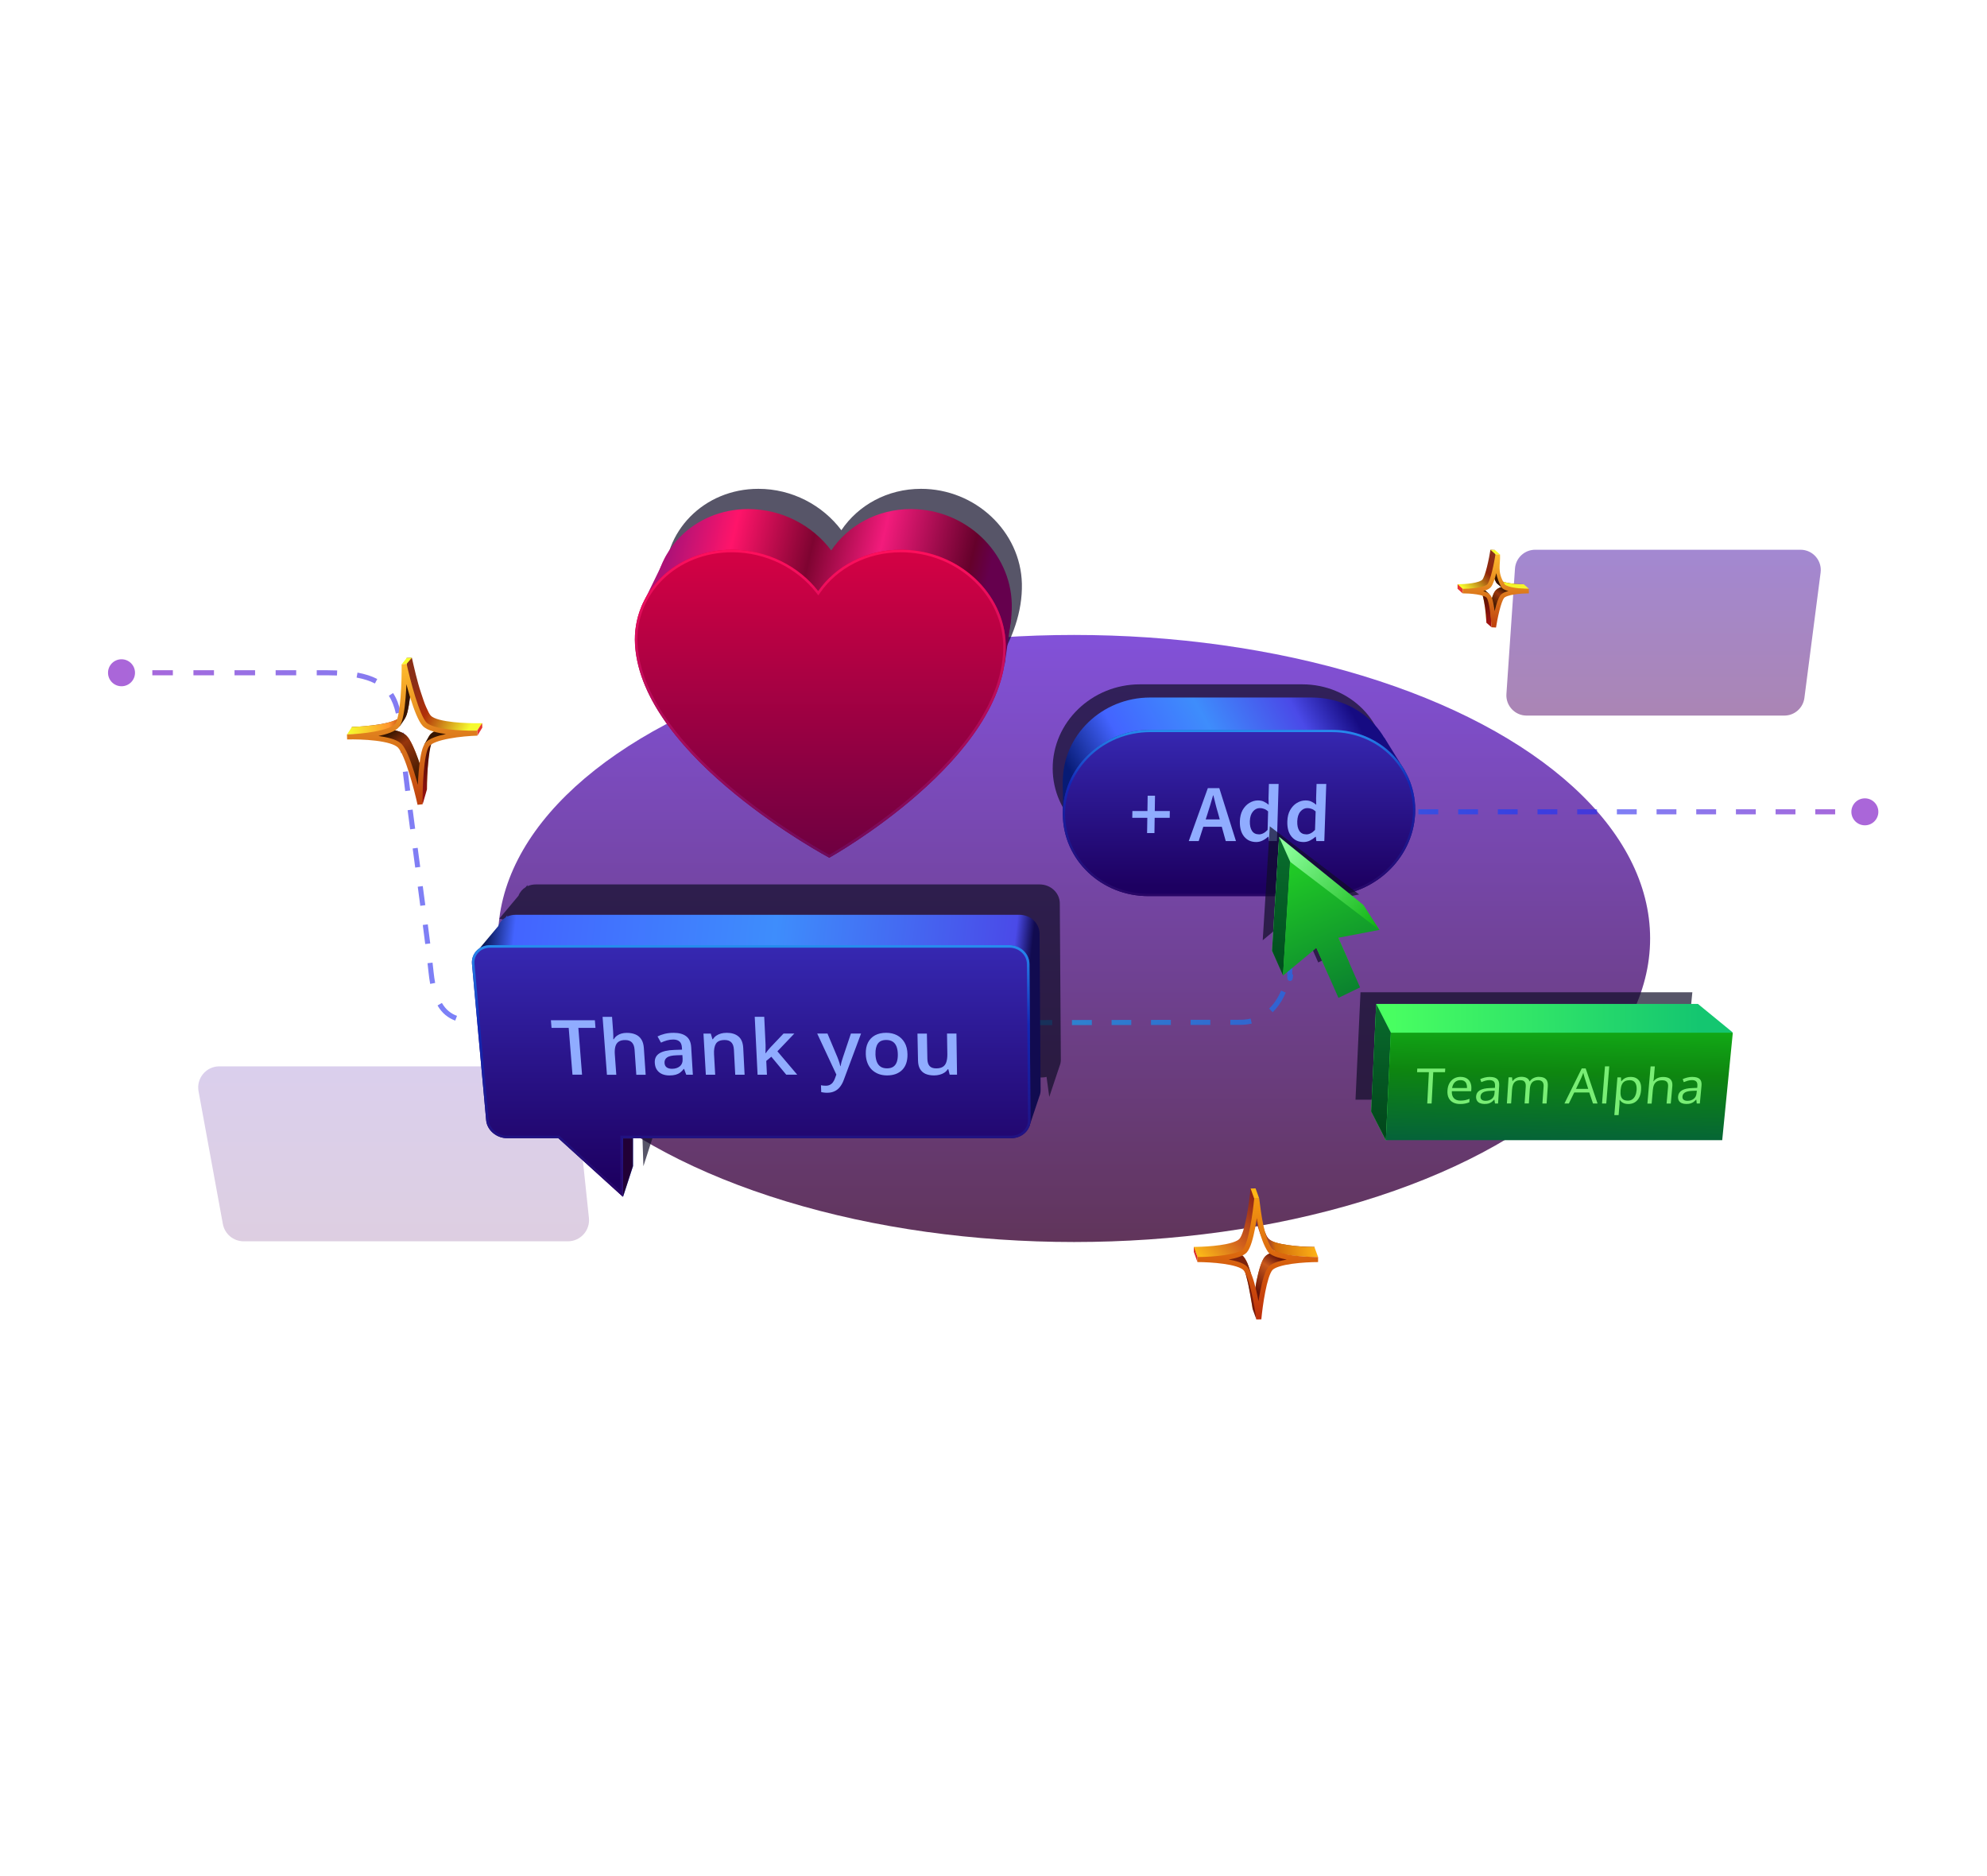 <svg width="376" height="355" viewBox="0 0 376 355" fill="none" xmlns="http://www.w3.org/2000/svg">
<g filter="url(#filter0_f_8292_18345)">
<ellipse cx="203.249" cy="177.563" rx="109.003" ry="57.429" fill="url(#paint0_linear_8292_18345)" fill-opacity="0.8"/>
</g>
<path opacity="0.6" d="M131.763 194.015C130.49 194.015 129.235 194.016 127.999 194.016V193.058C129.235 193.058 130.49 193.058 131.763 193.057V194.015ZM124.258 193.057V194.015C122.996 194.014 121.758 194.013 120.547 194.013V193.056C121.758 193.056 122.996 193.057 124.258 193.057ZM139.23 194.014C137.971 194.014 136.722 194.014 135.488 194.015V193.057C136.722 193.057 137.971 193.057 139.23 193.056V194.014ZM146.715 193.531L146.715 194.01C145.465 194.011 144.222 194.011 142.988 194.012L142.987 193.533V193.055C144.221 193.054 145.464 193.054 146.715 193.053V193.531ZM116.778 193.054L116.778 193.532V194.011C115.488 194.01 114.234 194.009 113.021 194.007V193.529L113.022 193.05C114.235 193.051 115.489 193.053 116.778 193.054ZM154.203 193.526L154.204 194.004C152.953 194.005 151.705 194.006 150.464 194.007V193.529L150.463 193.05C151.704 193.049 152.952 193.048 154.203 193.047V193.526ZM109.278 193.044L109.276 194.001C107.968 193.999 106.719 193.997 105.536 193.994L105.538 193.037C106.721 193.04 107.97 193.042 109.278 193.044ZM161.69 193.519L161.69 193.998C160.441 193.999 159.192 194 157.946 194.001L157.945 193.523V193.044C159.191 193.043 160.44 193.042 161.69 193.041V193.519ZM169.174 193.512V193.99C167.928 193.992 166.681 193.993 165.432 193.994L165.431 193.515V193.037C166.68 193.036 167.927 193.034 169.173 193.033L169.174 193.512ZM176.662 193.503V193.982C175.418 193.983 174.168 193.985 172.915 193.987V193.508L172.914 193.029C174.168 193.028 175.417 193.026 176.661 193.025L176.662 193.503ZM101.79 193.027L101.787 193.984C100.403 193.979 99.149 193.974 98.04 193.968L98.043 193.489L98.045 193.011C99.153 193.017 100.407 193.022 101.79 193.027ZM184.147 193.495L184.148 193.973C182.904 193.975 181.652 193.977 180.392 193.978L180.39 193.021C181.65 193.019 182.903 193.018 184.147 193.016V193.495ZM191.623 193.486V193.964C190.39 193.966 189.144 193.967 187.887 193.969V193.49L187.886 193.012C189.143 193.01 190.389 193.009 191.622 193.007L191.623 193.486ZM199.111 193.954C197.885 193.956 196.64 193.957 195.379 193.958V193.48L195.378 193.001C196.639 193 197.883 192.998 199.109 192.997L199.111 193.954ZM206.61 193.464V193.943C205.382 193.944 204.127 193.946 202.849 193.948L202.848 193.47V192.991C204.126 192.989 205.381 192.987 206.609 192.985L206.61 193.464ZM92.519 192.948C92.803 192.96 93.405 192.971 94.3 192.982L94.289 193.939C93.397 193.929 92.78 193.917 92.478 193.904C91.765 193.873 91.059 193.85 90.387 193.814L90.413 193.336L90.438 192.857C91.105 192.893 91.792 192.916 92.519 192.948ZM214.069 193.454V193.932C212.867 193.934 211.626 193.935 210.351 193.937L210.349 192.98C211.625 192.978 212.866 192.977 214.068 192.975L214.069 193.454ZM221.562 193.921C220.371 193.923 219.117 193.925 217.805 193.927L217.804 193.448V192.97C219.116 192.968 220.37 192.966 221.56 192.964L221.562 193.921ZM229.032 193.432L229.033 193.911C227.917 193.912 226.669 193.914 225.3 193.915L225.299 192.958C226.668 192.956 227.916 192.955 229.032 192.954V193.432ZM236.762 193.192L236.869 193.658C236.179 193.818 235.431 193.905 234.622 193.905C234.201 193.905 233.593 193.905 232.816 193.906L232.815 193.428V192.949C233.593 192.948 234.2 192.948 234.622 192.948C235.362 192.948 236.037 192.868 236.653 192.726L236.762 193.192ZM83.621 189.758C84.371 191.05 85.331 191.776 86.478 192.208L86.141 193.104C84.799 192.599 83.66 191.731 82.793 190.237L83.207 189.998L83.621 189.758ZM242.866 187.613L243.305 187.802C242.755 189.085 241.964 190.419 240.825 191.513L240.161 190.823C241.182 189.843 241.909 188.629 242.425 187.425L242.866 187.613ZM82.053 183.944C82.131 184.683 82.228 185.359 82.345 185.977L81.874 186.066L81.403 186.154C81.282 185.507 81.181 184.805 81.1 184.044C81.043 183.496 80.977 182.893 80.901 182.241L81.852 182.131C81.927 182.785 81.995 183.392 82.053 183.944ZM243.579 183.991C243.579 183.77 243.58 183.578 243.582 183.412L243.53 183.406C243.567 183.144 243.588 182.939 243.599 182.807C243.603 182.76 243.605 182.723 243.607 182.697C243.61 182.652 243.61 182.622 243.612 182.606C243.613 182.602 243.615 182.589 243.618 182.573C243.619 182.567 243.623 182.546 243.631 182.519C243.635 182.508 243.645 182.477 243.664 182.44C243.674 182.421 243.704 182.376 243.724 182.351C243.758 182.315 243.859 182.241 243.928 182.21C244.029 182.186 244.23 182.204 244.323 182.244C244.383 182.284 244.467 182.368 244.494 182.406C244.536 182.474 244.551 182.537 244.554 182.548C244.563 182.586 244.565 182.618 244.566 182.623C244.567 182.643 244.568 182.659 244.568 182.663C244.568 182.684 244.567 182.706 244.566 182.721C244.565 182.744 244.562 182.773 244.559 182.807C244.557 182.857 244.552 182.93 244.549 183.031C244.542 183.241 244.536 183.555 244.536 183.991C244.536 184.135 244.537 184.263 244.539 184.377L244.713 184.395C244.686 184.663 244.66 184.879 244.635 185.027C244.624 185.096 244.609 185.173 244.588 185.239C244.583 185.255 244.557 185.345 244.489 185.427C244.457 185.467 244.349 185.586 244.158 185.604C243.941 185.625 243.8 185.502 243.744 185.437C243.69 185.374 243.664 185.313 243.654 185.287C243.642 185.255 243.635 185.227 243.63 185.207C243.621 185.167 243.615 185.128 243.611 185.095C243.602 185.027 243.596 184.941 243.592 184.844C243.583 184.647 243.579 184.364 243.579 183.991ZM245.247 176.65C245.168 178.045 245.088 179.359 245.012 180.519L244.534 180.488L244.056 180.457C244.132 179.3 244.212 177.988 244.291 176.596L245.247 176.65ZM81.414 178.5L80.939 178.56L80.464 178.619C80.322 177.485 80.167 176.274 80.003 175.006L80.478 174.946L80.953 174.884C81.117 176.152 81.272 177.364 81.414 178.5ZM245.158 168.889L245.636 168.909C245.581 170.176 245.519 171.483 245.454 172.78L244.499 172.731C244.564 171.437 244.625 170.132 244.68 168.867L245.158 168.889ZM80.48 171.261L80.005 171.323L79.53 171.385C79.375 170.206 79.215 168.997 79.052 167.771L79.526 167.707L80 167.644C80.163 168.871 80.324 170.081 80.48 171.261ZM245.524 161.121L245.998 161.188C245.914 161.775 245.862 162.41 245.845 163.1C245.829 163.703 245.81 164.352 245.787 165.035L245.309 165.019L244.83 165.002C244.853 164.321 244.872 163.675 244.887 163.076C244.905 162.352 244.961 161.679 245.05 161.053L245.524 161.121ZM79.519 164.026L79.044 164.089L78.57 164.152C78.41 162.947 78.249 161.738 78.089 160.535L78.563 160.471L79.038 160.409C79.197 161.611 79.358 162.821 79.519 164.026ZM249.762 155.137C248.743 155.668 247.832 156.459 247.145 157.639L246.317 157.157C247.103 155.808 248.154 154.896 249.319 154.288L249.762 155.137ZM78.559 156.792L78.084 156.853L77.609 156.916C77.447 155.684 77.289 154.473 77.136 153.295L78.086 153.171C78.239 154.349 78.397 155.56 78.559 156.792ZM352.889 151.047C354.298 151.047 355.441 152.19 355.441 153.599C355.441 155.009 354.298 156.151 352.889 156.151C351.479 156.151 350.336 155.009 350.336 153.599C350.336 152.19 351.479 151.047 352.889 151.047ZM257.125 153.121V154.078H255.286C254.667 154.078 254.02 154.098 253.365 154.161L253.318 153.685L253.273 153.209C253.967 153.141 254.648 153.121 255.286 153.121H257.125ZM264.654 153.121V154.078H260.913V153.121H264.654ZM272.159 153.121V154.078H268.402V153.121H272.159ZM279.681 153.121V154.078H275.927V153.121H279.681ZM287.184 153.121V154.078H283.431V153.121H287.184ZM294.695 153.121V154.078H290.94V153.121H294.695ZM302.207 153.121V154.078H298.451V153.121H302.207ZM309.718 153.121V154.078H305.962V153.121H309.718ZM317.227 153.121V154.078H313.473V153.121H317.227ZM324.735 153.121V154.078H320.98V153.121H324.735ZM332.246 153.121V154.078H328.49V153.121H332.246ZM339.751 153.121V154.078H335.999V153.121H339.751ZM347.269 153.121V154.078H343.507V153.121H347.269ZM77.623 149.558L76.674 149.677C76.513 148.396 76.363 147.179 76.228 146.047L76.703 145.99L77.178 145.934C77.313 147.063 77.462 148.278 77.623 149.558ZM76.592 140.514C76.64 141.049 76.699 141.654 76.769 142.32L76.293 142.371L75.817 142.42C75.747 141.75 75.687 141.14 75.639 140.599C75.581 139.945 75.525 139.316 75.462 138.71L75.938 138.66L76.414 138.611C76.477 139.225 76.535 139.86 76.592 140.514ZM74.38 131.122C75.081 132.188 75.527 133.424 75.839 134.798L75.373 134.903L74.906 135.01C74.61 133.704 74.197 132.587 73.58 131.649L73.98 131.386L74.38 131.122ZM22.994 124.735C24.404 124.735 25.547 125.878 25.547 127.287C25.547 128.697 24.404 129.84 22.994 129.84C21.584 129.84 20.441 128.697 20.441 127.287C20.441 125.878 21.584 124.735 22.994 124.735ZM67.652 127.256C69.132 127.532 70.364 127.935 71.389 128.467L70.948 129.317C70.025 128.838 68.888 128.46 67.477 128.198L67.565 127.728L67.652 127.256ZM61.878 126.809C62.553 126.809 63.196 126.822 63.807 126.849L63.786 127.327L63.765 127.805C63.169 127.779 62.54 127.766 61.878 127.766H59.936V126.809H61.878ZM32.713 126.809V127.766H28.825V126.809H32.713ZM40.492 126.809V127.766H36.603V126.809H40.492ZM48.27 126.809V127.766H44.38V126.809H48.27ZM56.049 126.809V127.766H52.16V126.809H56.049Z" fill="url(#paint1_linear_8292_18345)"/>
<g opacity="0.5" filter="url(#filter1_f_8292_18345)">
<path d="M286.679 107.582C286.817 105.573 288.486 104.014 290.499 104.014H340.717C343.026 104.014 344.81 106.043 344.514 108.334L341.446 132.052C341.199 133.961 339.574 135.39 337.649 135.39H288.879C286.662 135.39 284.908 133.512 285.059 131.3L286.679 107.582Z" fill="url(#paint2_linear_8292_18345)"/>
</g>
<g opacity="0.2" filter="url(#filter2_f_8292_18345)">
<path d="M37.571 206.474C37.12 204.017 39.007 201.753 41.505 201.753H104.821C106.868 201.753 108.584 203.298 108.799 205.334L111.441 230.439C111.689 232.801 109.838 234.858 107.463 234.858H46.106C44.175 234.858 42.519 233.478 42.171 231.579L37.571 206.474Z" fill="url(#paint3_linear_8292_18345)"/>
</g>
<g filter="url(#filter3_f_8292_18345)">
<path d="M215.734 129.477H246.403C255.547 129.477 262.59 136.651 262.142 145.399C261.701 154.022 254.123 160.93 245.206 160.93H215.372C206.456 160.93 199.216 154.022 199.2 145.399C199.184 136.659 206.59 129.477 215.726 129.477H215.734Z" fill="url(#paint4_linear_8292_18345)" fill-opacity="0.7"/>
</g>
<path d="M217.648 131.972H248.217C257.361 131.972 264.405 139.146 263.956 147.895C263.515 156.518 255.937 163.425 247.021 163.425H217.286C208.37 163.425 201.13 156.518 201.114 147.895C201.099 139.154 208.504 131.972 217.64 131.972H217.648Z" fill="url(#paint5_linear_8292_18345)"/>
<path d="M265.929 145.965L261.895 139.471L262.381 145.679L265.929 145.965Z" fill="url(#paint6_linear_8292_18345)"/>
<path d="M201.14 154.356V147.516L203.562 151.607L201.14 154.356Z" fill="url(#paint7_linear_8292_18345)"/>
<path d="M217.648 138.091H252.046C261.19 138.091 268.233 145.265 267.785 154.013C267.344 162.636 259.766 169.544 250.849 169.544H217.286C208.37 169.544 201.13 162.636 201.114 154.013C201.099 145.273 208.504 138.091 217.64 138.091H217.648Z" fill="url(#paint8_linear_8292_18345)"/>
<path d="M252.473 138.096C261.408 138.315 268.226 145.402 267.785 154.014L267.758 154.416C267.117 162.716 259.862 169.331 251.267 169.539L250.85 169.544V169.114C259.55 169.113 266.926 162.372 267.354 153.992C267.789 145.504 260.958 138.521 252.046 138.521H217.641C208.728 138.521 201.53 145.524 201.546 154.013C201.561 162.383 208.592 169.114 217.286 169.114V169.544C208.509 169.544 201.356 162.85 201.12 154.416L201.114 154.014C201.099 145.41 208.274 138.316 217.214 138.096L217.641 138.091H252.046L252.473 138.096ZM250.85 169.114V169.544H217.286V169.114H250.85Z" fill="url(#paint9_linear_8292_18345)"/>
<path d="M217.063 157.618L217.107 154.731H214.26L214.282 153.444H217.128L217.172 150.547H218.562L218.519 153.444H221.365L221.344 154.731H218.497L218.454 157.618H217.074H217.063ZM228.546 153.812L228.155 155.034H230.817L230.48 153.812C230.317 153.282 230.165 152.731 230.024 152.169C229.883 151.606 229.752 151.044 229.611 150.493H229.546C229.394 151.055 229.231 151.617 229.057 152.179C228.894 152.731 228.72 153.271 228.546 153.801V153.812ZM224.95 159.132L228.557 149.12H230.73L233.881 159.132H231.947L231.197 156.429H227.699L226.83 159.132H224.961H224.95ZM237.726 159.315C236.749 159.315 235.988 158.969 235.423 158.277C234.858 157.585 234.587 156.623 234.619 155.391C234.641 154.58 234.815 153.866 235.13 153.282C235.467 152.688 235.89 152.234 236.412 151.92C236.933 151.606 237.476 151.444 238.031 151.444C238.476 151.444 238.856 151.52 239.16 151.671C239.475 151.812 239.78 152.017 240.073 152.266L240.04 151.055L240.116 148.32H241.952L241.637 159.132H240.127L240.019 158.321H239.953C239.66 158.591 239.323 158.829 238.932 159.023C238.541 159.218 238.139 159.315 237.716 159.315H237.726ZM238.204 157.867C238.791 157.867 239.345 157.585 239.867 157.023L239.964 153.52C239.704 153.282 239.443 153.12 239.182 153.034C238.921 152.936 238.65 152.893 238.389 152.893C237.889 152.893 237.455 153.109 237.085 153.553C236.727 153.985 236.531 154.591 236.51 155.369C236.488 156.147 236.629 156.785 236.922 157.218C237.216 157.65 237.65 157.856 238.204 157.856V157.867ZM246.689 159.315C245.711 159.315 244.951 158.969 244.386 158.277C243.821 157.585 243.56 156.623 243.604 155.391C243.625 154.58 243.799 153.866 244.125 153.282C244.462 152.688 244.886 152.234 245.407 151.92C245.929 151.606 246.472 151.444 247.037 151.444C247.482 151.444 247.862 151.52 248.167 151.671C248.482 151.812 248.786 152.017 249.068 152.266L249.047 151.055L249.133 148.32H250.969L250.6 159.132H249.09L248.992 158.321H248.927C248.634 158.591 248.286 158.829 247.906 159.023C247.515 159.218 247.113 159.315 246.689 159.315ZM247.178 157.867C247.765 157.867 248.319 157.585 248.84 157.023L248.96 153.52C248.699 153.282 248.438 153.12 248.177 153.034C247.917 152.936 247.656 152.893 247.384 152.893C246.885 152.893 246.45 153.109 246.07 153.553C245.7 153.985 245.516 154.591 245.483 155.369C245.451 156.147 245.592 156.785 245.885 157.218C246.178 157.65 246.602 157.856 247.167 157.856L247.178 157.867Z" fill="#90ACFF"/>
<g filter="url(#filter4_f_8292_18345)">
<path d="M196.737 167.337C198.83 167.337 200.53 168.935 200.546 170.908L200.742 200.481C200.746 200.928 200.655 201.355 200.487 201.745L198.553 207.537L198.038 203.75C197.736 203.824 197.419 203.865 197.091 203.865H123.617V214.951L123.599 214.935L121.749 220.656L121.502 213.033L111.392 203.865H104.592C102.562 203.865 100.783 202.353 100.61 200.481L98.283 174.835L94.486 173.804L98.116 169.469C98.369 168.8 98.843 168.237 99.466 167.858L99.803 167.456L99.819 167.672C100.286 167.458 100.818 167.337 101.39 167.337H196.737Z" fill="url(#paint10_linear_8292_18345)" fill-opacity="0.7"/>
</g>
<path d="M192.908 173.08C195.001 173.08 196.701 174.678 196.717 176.652L196.914 206.225C196.918 206.671 196.826 207.095 196.659 207.485L194.725 213.28L194.21 209.493C193.908 209.567 193.591 209.608 193.263 209.608H119.788V220.624L119.789 220.626L119.788 220.629V220.694L119.771 220.679L117.92 226.4L117.673 218.776L107.564 209.608H100.764C98.733 209.608 96.954 208.097 96.781 206.225L94.453 180.577L90.657 179.546L94.288 175.211C94.541 174.543 95.014 173.98 95.637 173.602L95.975 173.199L95.991 173.414C96.458 173.2 96.989 173.08 97.561 173.08H192.908Z" fill="url(#paint11_linear_8292_18345)"/>
<path d="M119.777 215.379H117.904V226.389L119.777 220.633V215.379Z" fill="#210036"/>
<path d="M190.994 178.823C193.087 178.823 194.787 180.421 194.803 182.395L195 211.968C195.015 213.839 193.378 215.351 191.348 215.351H117.874V226.437L105.65 215.351H95.978C93.948 215.351 92.169 213.839 91.996 211.968L89.312 182.395C89.131 180.429 90.682 178.823 92.775 178.823H190.994Z" fill="url(#paint12_linear_8292_18345)"/>
<path d="M105.835 214.872L105.971 214.997L117.395 225.356V214.872H191.348V215.351H117.874V226.437L105.65 215.351H95.978V214.872H105.835ZM190.993 178.823C193.087 178.823 194.786 180.42 194.802 182.394L195 211.967C195.015 213.839 193.378 215.351 191.348 215.351V214.872C193.152 214.872 194.534 213.539 194.521 211.971V211.97L194.324 182.398C194.31 180.712 192.849 179.302 190.993 179.302H92.775C90.935 179.302 89.637 180.693 89.789 182.35V182.351L92.473 211.923L92.491 212.072C92.717 213.602 94.221 214.872 95.978 214.872V215.351C93.948 215.351 92.169 213.839 91.996 211.967L89.313 182.394C89.132 180.428 90.682 178.823 92.775 178.823H190.993Z" fill="url(#paint13_linear_8292_18345)"/>
<path d="M110.141 203.333H108.329L107.615 194.48H104.368L104.249 193.032H112.57L112.682 194.48H109.441L110.141 203.333ZM115.817 192.37L116.02 195.149C116.041 195.435 116.055 195.72 116.055 195.992C116.055 196.263 116.055 196.479 116.055 196.626H116.153C116.307 196.354 116.51 196.131 116.755 195.957C117 195.776 117.28 195.643 117.588 195.553C117.903 195.462 118.246 195.421 118.609 195.421C119.253 195.421 119.806 195.525 120.268 195.727C120.73 195.922 121.094 196.235 121.36 196.653C121.633 197.071 121.787 197.615 121.836 198.283L122.179 203.347H120.408L120.079 198.597C120.037 197.991 119.869 197.538 119.582 197.238C119.295 196.932 118.868 196.779 118.309 196.779C117.749 196.779 117.35 196.883 117.049 197.099C116.748 197.308 116.552 197.615 116.44 198.026C116.335 198.429 116.3 198.924 116.342 199.502L116.622 203.354H114.851L114.025 192.391H115.81L115.817 192.37ZM127.414 195.407C128.477 195.407 129.289 195.63 129.856 196.068C130.43 196.507 130.738 197.19 130.794 198.116L131.109 203.34H129.856L129.45 202.246H129.387C129.17 202.525 128.939 202.755 128.701 202.936C128.463 203.117 128.176 203.249 127.855 203.34C127.533 203.43 127.141 203.479 126.665 203.479C126.168 203.479 125.72 203.396 125.314 203.228C124.908 203.054 124.586 202.797 124.334 202.448C124.082 202.1 123.942 201.654 123.907 201.118C123.851 200.317 124.131 199.718 124.747 199.314C125.363 198.91 126.322 198.687 127.617 198.645L129.065 198.597L129.037 198.186C129.002 197.642 128.841 197.259 128.554 197.03C128.274 196.8 127.89 196.681 127.4 196.681C126.98 196.681 126.581 196.737 126.196 196.848C125.811 196.96 125.433 197.099 125.076 197.266L124.425 196.096C124.824 195.894 125.272 195.727 125.783 195.602C126.301 195.476 126.84 195.414 127.407 195.414L127.414 195.407ZM129.128 199.627L128.05 199.662C127.169 199.69 126.553 199.829 126.217 200.08C125.874 200.331 125.72 200.679 125.748 201.118C125.776 201.501 125.916 201.78 126.175 201.961C126.434 202.135 126.763 202.218 127.162 202.218C127.771 202.218 128.267 202.058 128.652 201.738C129.037 201.411 129.212 200.93 129.17 200.303L129.128 199.627ZM137.491 195.407C138.436 195.407 139.185 195.636 139.731 196.096C140.284 196.549 140.585 197.273 140.641 198.276L140.9 203.34H139.129L138.877 198.59C138.842 197.984 138.688 197.531 138.401 197.231C138.114 196.925 137.694 196.772 137.135 196.772C136.323 196.772 135.77 197.002 135.476 197.468C135.189 197.935 135.07 198.611 135.119 199.488L135.336 203.34H133.565L133.117 195.56H134.503L134.811 196.619H134.909C135.077 196.347 135.287 196.124 135.546 195.95C135.812 195.769 136.106 195.636 136.435 195.546C136.771 195.455 137.114 195.414 137.477 195.414L137.491 195.407ZM144.616 192.37L144.868 197.698C144.882 197.935 144.882 198.2 144.868 198.485C144.868 198.764 144.854 199.028 144.847 199.279H144.882C145.008 199.112 145.155 198.924 145.323 198.701C145.498 198.478 145.666 198.29 145.827 198.123L148.269 195.553H150.313L147.107 198.91L150.859 203.333H148.78L145.96 199.934L145.001 200.728L145.127 203.34H143.356L142.817 192.377H144.602L144.616 192.37ZM154.645 195.553H156.583L158.459 200.011C158.543 200.213 158.613 200.408 158.683 200.61C158.753 200.805 158.816 200.993 158.872 201.174C158.928 201.362 158.977 201.55 159.012 201.731H159.054C159.096 201.487 159.159 201.216 159.236 200.916C159.32 200.61 159.418 200.31 159.523 200.004L161.02 195.546H162.938L159.642 204.385C159.453 204.886 159.215 205.311 158.928 205.666C158.648 206.021 158.305 206.293 157.906 206.474C157.507 206.662 157.045 206.753 156.527 206.753C156.275 206.753 156.059 206.739 155.877 206.711C155.688 206.69 155.534 206.662 155.401 206.634L155.352 205.332C155.457 205.353 155.59 205.374 155.751 205.395C155.912 205.415 156.08 205.422 156.247 205.422C156.562 205.422 156.835 205.367 157.059 205.248C157.283 205.13 157.472 204.97 157.626 204.754C157.78 204.545 157.906 204.308 157.997 204.036L158.263 203.312L154.638 195.553H154.645ZM171.721 199.439C171.735 200.087 171.658 200.658 171.49 201.16C171.322 201.661 171.07 202.079 170.727 202.427C170.391 202.769 169.979 203.026 169.496 203.208C169.013 203.382 168.467 203.472 167.858 203.472C167.284 203.472 166.759 203.382 166.276 203.208C165.793 203.026 165.374 202.762 165.01 202.427C164.653 202.079 164.373 201.661 164.17 201.16C163.967 200.658 163.848 200.087 163.834 199.439C163.806 198.583 163.946 197.851 164.247 197.259C164.555 196.66 164.996 196.201 165.583 195.88C166.171 195.567 166.878 195.407 167.697 195.407C168.467 195.407 169.153 195.567 169.755 195.88C170.349 196.194 170.825 196.653 171.175 197.259C171.518 197.858 171.707 198.59 171.721 199.439ZM165.66 199.439C165.674 200.004 165.765 200.491 165.919 200.895C166.08 201.299 166.318 201.606 166.64 201.821C166.955 202.03 167.361 202.135 167.851 202.135C168.341 202.135 168.74 202.03 169.048 201.821C169.356 201.606 169.573 201.299 169.713 200.895C169.846 200.491 169.909 200.011 169.895 199.439C169.881 198.868 169.797 198.395 169.643 197.998C169.489 197.601 169.251 197.294 168.929 197.085C168.614 196.876 168.201 196.765 167.704 196.765C166.969 196.765 166.437 196.995 166.115 197.454C165.793 197.914 165.639 198.576 165.667 199.432L165.66 199.439ZM180.987 195.553L181.099 203.333H179.706L179.448 202.295H179.35C179.182 202.56 178.958 202.783 178.692 202.957C178.426 203.131 178.125 203.256 177.796 203.34C177.467 203.43 177.117 203.472 176.753 203.472C176.123 203.472 175.591 203.375 175.136 203.18C174.689 202.978 174.346 202.671 174.101 202.26C173.856 201.842 173.73 201.306 173.716 200.651L173.611 195.56H175.395L175.486 200.345C175.5 200.951 175.64 201.397 175.906 201.696C176.179 201.996 176.592 202.142 177.152 202.142C177.712 202.142 178.111 202.037 178.426 201.835C178.741 201.633 178.958 201.327 179.084 200.923C179.21 200.519 179.273 200.024 179.266 199.439L179.203 195.553H180.987Z" fill="#90ACFF"/>
<path d="M77.941 124.454C78.259 125.88 78.974 129.047 79.658 131.045C80.001 132.044 80.281 133.013 80.647 133.792C81.018 134.584 81.254 135.153 81.557 135.443C81.837 135.71 82.381 135.96 83.159 136.168C83.92 136.372 84.842 136.52 85.817 136.624C87.523 136.806 89.354 136.85 90.687 136.831L91.226 136.82L91.251 137.679C89.904 137.719 87.814 137.87 85.929 138.189C84.986 138.349 84.107 138.549 83.404 138.793C82.68 139.045 82.223 139.317 82.029 139.572C81.814 139.855 81.607 140.415 81.43 141.208C81.258 141.983 81.127 142.922 81.03 143.91C80.837 145.886 80.782 148.026 80.791 149.385L79.94 149.488C79.615 148.138 79.035 146.015 78.357 144.063C78.018 143.086 77.657 142.16 77.295 141.397C76.926 140.621 76.577 140.061 76.276 139.774L76.158 139.675C75.854 139.446 75.351 139.233 74.669 139.052C73.907 138.849 72.983 138.702 72.008 138.598C70.058 138.391 67.945 138.363 66.599 138.403L66.573 137.543C67.92 137.504 70.009 137.353 71.891 137.033C72.833 136.873 73.71 136.672 74.412 136.427C75.136 136.175 75.592 135.901 75.786 135.645C76.001 135.361 76.207 134.794 76.383 133.985C76.554 133.195 76.683 132.237 76.778 131.225C76.967 129.204 76.962 125.895 76.948 124.484L77.941 124.454ZM77.809 128.681C77.772 129.537 77.718 130.436 77.636 131.305C77.54 132.334 77.407 133.33 77.226 134.166C77.049 134.984 76.813 135.716 76.475 136.163C76.115 136.638 75.441 136.979 74.697 137.239C74.059 137.462 73.308 137.642 72.517 137.792C73.367 137.895 74.184 138.032 74.891 138.22C75.595 138.407 76.24 138.655 76.689 138.998L76.87 139.15L76.871 139.151C77.294 139.555 77.699 140.24 78.074 141.029C78.455 141.831 78.828 142.79 79.172 143.782C79.469 144.638 79.747 145.525 79.994 146.367C80.033 145.539 80.089 144.669 80.172 143.826C80.27 142.82 80.406 141.844 80.588 141.022C80.767 140.218 81.005 139.496 81.343 139.052C81.702 138.579 82.377 138.24 83.121 137.981C83.76 137.759 84.513 137.578 85.305 137.429C84.457 137.325 83.641 137.188 82.936 136.999C82.132 136.784 81.405 136.49 80.96 136.064C80.534 135.656 80.127 134.96 79.75 134.156C79.366 133.339 78.991 132.359 78.644 131.345C78.342 130.464 78.06 129.549 77.809 128.681Z" fill="url(#paint14_linear_8292_18345)"/>
<path d="M77.914 130.674L77.562 128.128L78.846 130.819L79.736 133.282L80.77 135.393L82.654 136.491L85.966 137.132L91.201 136.855L90.287 138.24L87.264 138.466L83.565 138.064L80.77 137.277L79.736 135.952L78.68 133.282L77.914 130.674Z" fill="url(#paint15_linear_8292_18345)"/>
<path d="M76.001 125.696L76.956 124.488L77.943 124.439L76.956 125.59L76.001 125.696Z" fill="#F8FF2E"/>
<path d="M91.232 136.82L90.309 138.214L90.343 139.184L91.255 137.681L91.232 136.82Z" fill="#E73535"/>
<path d="M65.674 138.939L66.591 137.542C66.963 137.542 68.316 137.474 70.754 137.203C73.193 136.932 74.705 136.338 75.157 136.074L75.481 136.258L74.197 137.838L71.163 138.939L65.674 138.939Z" fill="url(#paint16_linear_8292_18345)"/>
<path d="M74.315 140.164L71.109 139.395L72.216 138.608C72.703 138.396 73.825 137.876 74.674 138.147C75.414 138.384 76.644 138.523 77.466 139.902C78.351 141.387 79.134 143.571 79.416 144.477L79.622 147.721L78.909 148.827L77.822 145.171L75.872 141.196L74.315 140.164Z" fill="url(#paint17_linear_8292_18345)"/>
<path d="M80.786 149.381L79.986 152.153L79.42 150.123L79.537 147.956L79.986 142.355L81.02 140.443C81.411 140.085 82.022 139.577 81.596 140.805C81.178 142.007 80.786 145.995 80.786 149.381Z" fill="url(#paint18_linear_8292_18345)"/>
<path d="M80.263 140.9C80.263 140.9 81.096 139.38 81.334 139.066C81.572 138.753 81.926 138.522 82.138 138.416L82.738 138.177L85.347 138.939L83.329 139.548L80.263 140.9Z" fill="#371501"/>
<path d="M76.938 135.274C77.224 134.513 77.477 132.705 77.6 131.81L77.256 129.428L76.784 129.071L76.581 130.026L76.237 134.395L75.536 137.554C75.906 137.053 76.638 136.07 76.938 135.274Z" fill="#371501"/>
<path d="M76.946 125.59C77.285 127.149 77.88 129.575 78.572 131.802C78.918 132.915 79.286 133.97 79.654 134.839C79.983 135.613 80.294 136.197 80.57 136.547L80.686 136.682L80.801 136.79C81.097 137.042 81.591 137.277 82.267 137.481C83.022 137.708 83.941 137.875 84.913 137.994C86.615 138.201 88.441 138.255 89.771 138.239L90.309 138.228L90.337 139.185C88.994 139.224 86.908 139.384 85.03 139.733C84.09 139.907 83.217 140.126 82.522 140.392C81.805 140.667 81.36 140.963 81.172 141.239C80.956 141.555 80.75 142.18 80.575 143.065C80.405 143.929 80.278 144.974 80.184 146.075C79.997 148.274 79.949 150.656 79.962 152.169L79.016 152.275C78.686 150.771 78.098 148.407 77.413 146.232C77.071 145.143 76.707 144.11 76.341 143.259C75.969 142.392 75.618 141.767 75.317 141.448L75.317 141.449C75.04 141.159 74.504 140.884 73.731 140.653C72.974 140.427 72.055 140.261 71.082 140.143C69.136 139.907 67.028 139.869 65.685 139.908L65.656 138.952C67 138.912 69.084 138.752 70.959 138.403C71.898 138.229 72.769 138.009 73.464 137.742C74.18 137.466 74.624 137.169 74.812 136.891C75.028 136.575 75.234 135.94 75.407 135.038C75.576 134.158 75.702 133.091 75.794 131.965C75.977 129.715 76.019 127.268 76 125.697L76.946 125.59ZM76.9 129.448C76.867 130.302 76.818 131.185 76.748 132.042C76.655 133.185 76.526 134.29 76.347 135.218C76.174 136.124 75.94 136.934 75.605 137.429C75.242 137.962 74.559 138.346 73.809 138.635C73.164 138.883 72.405 139.083 71.609 139.248C72.465 139.366 73.29 139.523 74.005 139.736C74.715 139.948 75.37 140.229 75.827 140.617L76.011 140.789L76.012 140.791C76.438 141.242 76.844 142.005 77.221 142.881C77.604 143.773 77.979 144.84 78.327 145.944C78.593 146.79 78.844 147.664 79.072 148.506C79.107 147.68 79.159 146.824 79.23 145.993C79.325 144.876 79.457 143.792 79.637 142.88C79.812 141.99 80.046 141.191 80.382 140.699C80.744 140.168 81.428 139.787 82.179 139.499C82.824 139.252 83.583 139.051 84.38 138.887C83.526 138.768 82.703 138.612 81.991 138.398C81.18 138.154 80.442 137.819 79.988 137.337L79.988 137.336C79.56 136.88 79.152 136.105 78.773 135.213C78.387 134.303 78.009 133.215 77.658 132.085C77.388 131.215 77.132 130.315 76.9 129.448Z" fill="url(#paint19_linear_8292_18345)"/>
<path d="M237.592 224.852C237.764 226.191 238.096 228.279 238.534 230.196C238.753 231.155 238.997 232.063 239.258 232.81C239.524 233.574 239.79 234.11 240.026 234.377L240.084 234.443C240.317 234.659 240.747 234.88 241.377 235.078C242.052 235.291 242.883 235.456 243.77 235.581C245.322 235.8 247.002 235.892 248.234 235.911L248.733 235.916V236.873C247.489 236.873 245.549 236.956 243.783 237.207C242.9 237.332 242.073 237.497 241.406 237.709C240.717 237.928 240.277 238.172 240.078 238.404L240.077 238.406C239.854 238.666 239.609 239.187 239.37 239.938C239.136 240.67 238.925 241.559 238.741 242.498C238.372 244.375 238.116 246.412 237.995 247.708L237.044 247.725C236.876 246.429 236.547 244.392 236.109 242.515C235.891 241.576 235.647 240.686 235.387 239.953C235.12 239.203 234.856 238.676 234.62 238.412C234.409 238.176 233.955 237.932 233.259 237.713C232.582 237.501 231.751 237.335 230.863 237.209C229.089 236.958 227.146 236.873 225.903 236.873V235.916L226.401 235.911C227.629 235.892 229.307 235.8 230.852 235.581C231.735 235.456 232.56 235.291 233.227 235.079C233.915 234.86 234.353 234.616 234.549 234.385L234.55 234.384C234.773 234.123 235.018 233.592 235.258 232.827C235.492 232.082 235.703 231.174 235.888 230.215C236.258 228.297 236.516 226.207 236.641 224.867L237.592 224.852ZM237.176 228.345C237.074 229.023 236.959 229.719 236.828 230.396C236.64 231.374 236.42 232.321 236.171 233.114C235.928 233.889 235.637 234.583 235.278 235.003L235.278 235.004C234.897 235.454 234.233 235.763 233.517 235.991C233.007 236.153 232.426 236.284 231.816 236.393C232.436 236.504 233.026 236.637 233.546 236.8C234.27 237.027 234.939 237.333 235.334 237.774C235.704 238.188 236.018 238.87 236.289 239.632C236.566 240.412 236.818 241.34 237.041 242.297C237.195 242.955 237.333 243.632 237.458 244.29C237.559 243.637 237.673 242.966 237.801 242.314C237.99 241.356 238.209 240.428 238.458 239.647C238.702 238.885 238.992 238.199 239.351 237.781C239.735 237.333 240.399 237.025 241.116 236.797C241.624 236.636 242.201 236.505 242.809 236.395C242.193 236.285 241.607 236.154 241.09 235.991C240.365 235.764 239.696 235.456 239.301 235.013L238.8 234.216C238.64 233.89 238.492 233.519 238.355 233.126C238.078 232.332 237.825 231.386 237.601 230.409C237.445 229.728 237.303 229.027 237.176 228.345Z" fill="url(#paint20_linear_8292_18345)"/>
<path d="M226.628 237.953L225.962 235.955L228.626 236.414L232.254 235.955L235.01 234.646L236.25 231.362L236.847 227.964L237.421 228.331L237.076 231.569L236.25 235.404L235.01 237.103L230.624 237.953H226.628Z" fill="url(#paint21_linear_8292_18345)"/>
<path d="M236.71 240.874C236.71 240.874 236.159 239.221 236.024 238.941C235.889 238.661 235.483 237.791 235.05 237.506C234.618 237.22 234.269 237.506 234.269 237.506L232.157 238.268L234.693 239.28L236.71 240.874Z" fill="#7B230C"/>
<path d="M237.053 247.732L237.74 249.628L237.56 245.493L236.596 242.191L235.582 240.556C235.707 241.009 236.079 242.383 236.198 242.961C236.37 243.795 236.862 246.479 237.053 247.732Z" fill="#721A0D"/>
<path d="M249.422 237.829L248.719 235.916C248.572 235.916 246.774 235.952 245.08 235.746C240.772 235.221 239.907 234.787 239.392 233.149L239.156 233.343C239.074 233.826 239.302 235.189 240.749 236.41C242.197 237.631 247.125 237.835 249.422 237.829Z" fill="url(#paint22_linear_8292_18345)"/>
<path d="M226.595 237.816L225.913 235.912V236.877L226.595 238.79V237.816Z" fill="#DA2A2A"/>
<path d="M237.591 224.846L236.653 224.871L237.331 226.783L238.285 226.765L237.591 224.846Z" fill="#FFB516"/>
<path d="M238.891 238.523C239.242 237.771 239.631 237.452 240.238 237.154L241.475 237.364L244.335 238.225L243.076 238.733L240.437 239.804L239.134 243.901L238.085 246.496L237.543 245.679C237.47 245.554 237.367 244.977 237.543 243.669C237.764 242.035 238.35 239.683 238.891 238.523Z" fill="url(#paint23_linear_8292_18345)"/>
<path d="M238.279 226.766C238.494 228.442 238.718 230.244 239.09 231.936C239.458 233.613 239.965 235.142 240.723 236.309C240.941 236.541 241.388 236.78 242.064 236.992C242.739 237.205 243.571 237.37 244.458 237.495C246.009 237.714 247.69 237.806 248.921 237.825L249.42 237.83V238.787C248.177 238.787 246.237 238.87 244.471 239.121C243.587 239.246 242.761 239.412 242.093 239.624C241.404 239.842 240.965 240.086 240.766 240.318L240.765 240.32C240.542 240.58 240.297 241.102 240.057 241.852C239.824 242.584 239.613 243.473 239.428 244.412C239.059 246.289 238.803 248.326 238.682 249.622L237.732 249.639C237.564 248.343 237.234 246.306 236.797 244.429C236.578 243.49 236.335 242.6 236.074 241.867C235.808 241.117 235.544 240.59 235.308 240.326C235.096 240.09 234.642 239.846 233.946 239.627C233.27 239.415 232.438 239.249 231.55 239.123C229.776 238.872 227.834 238.787 226.591 238.787V237.83L227.088 237.825C228.317 237.806 229.995 237.714 231.539 237.495C232.422 237.37 233.248 237.205 233.914 236.993C234.603 236.774 235.04 236.53 235.237 236.299L235.238 236.298C235.461 236.037 235.705 235.506 235.945 234.742C236.179 233.996 236.39 233.088 236.575 232.129C236.946 230.211 237.204 228.122 237.329 226.782L238.279 226.766ZM237.833 230.457C237.738 231.072 237.634 231.699 237.516 232.31C237.327 233.288 237.108 234.235 236.859 235.028C236.616 235.803 236.324 236.497 235.965 236.918L235.966 236.918C235.584 237.368 234.921 237.677 234.205 237.905C233.695 238.067 233.114 238.198 232.504 238.307C233.123 238.418 233.713 238.551 234.233 238.714C234.958 238.941 235.627 239.247 236.021 239.688C236.391 240.102 236.706 240.784 236.976 241.546C237.253 242.326 237.506 243.254 237.729 244.211C237.882 244.869 238.021 245.546 238.146 246.204C238.246 245.551 238.36 244.881 238.489 244.228C238.677 243.271 238.897 242.342 239.146 241.561C239.389 240.799 239.68 240.113 240.039 239.696C240.422 239.247 241.086 238.939 241.803 238.711C242.312 238.55 242.889 238.419 243.496 238.309C242.88 238.2 242.294 238.068 241.777 237.906C241.052 237.678 240.383 237.37 239.989 236.927L239.966 236.901L239.947 236.872C239.08 235.556 238.537 233.879 238.155 232.14C238.033 231.587 237.928 231.022 237.833 230.457Z" fill="url(#paint24_linear_8292_18345)"/>
<path d="M282.894 104.061C282.993 106.106 282.281 107.227 283.756 109.672C283.852 109.83 284.079 109.932 284.411 110.05C284.757 110.172 285.193 110.27 285.669 110.345C286.62 110.494 287.672 110.544 288.349 110.544V111.404C287.672 111.404 286.614 111.454 285.646 111.604C285.161 111.679 284.712 111.776 284.35 111.9C283.973 112.028 283.754 112.164 283.659 112.277L283.658 112.278C283.54 112.418 283.388 112.718 283.224 113.172C283.066 113.611 282.913 114.147 282.771 114.715C282.488 115.85 282.258 117.085 282.134 117.871L281.277 117.824C281.238 117.038 281.145 115.806 280.986 114.673C280.907 114.106 280.813 113.572 280.703 113.134C280.59 112.679 280.473 112.386 280.377 112.255C280.306 112.158 280.115 112.026 279.752 111.898C279.406 111.776 278.97 111.679 278.493 111.604C277.543 111.455 276.49 111.404 275.813 111.404V110.544C276.49 110.544 277.55 110.494 278.518 110.345C279.002 110.27 279.451 110.171 279.812 110.048C280.189 109.92 280.409 109.784 280.504 109.672C280.623 109.53 280.775 109.226 280.938 108.767C281.097 108.323 281.25 107.782 281.392 107.209C281.677 106.062 281.909 104.813 282.038 104.014L282.894 104.061ZM282.186 107.584C282.051 108.112 281.905 108.621 281.75 109.056C281.584 109.521 281.391 109.955 281.164 110.224C280.913 110.523 280.505 110.721 280.092 110.862C279.966 110.905 279.833 110.943 279.695 110.98C279.815 111.013 279.93 111.048 280.04 111.087C280.437 111.228 280.84 111.43 281.072 111.745C281.278 112.025 281.426 112.465 281.541 112.926C281.66 113.405 281.759 113.973 281.84 114.555C281.851 114.632 281.859 114.709 281.869 114.786C281.891 114.693 281.912 114.599 281.935 114.507C282.08 113.925 282.242 113.358 282.413 112.882C282.579 112.42 282.773 111.989 283 111.721C283.252 111.424 283.66 111.226 284.072 111.086C284.197 111.043 284.329 111.004 284.465 110.968C284.346 110.935 284.232 110.899 284.123 110.86C283.722 110.718 283.314 110.534 283.106 110.153C282.669 109.35 282.353 108.485 282.186 107.584Z" fill="url(#paint25_linear_8292_18345)"/>
<path d="M283.059 104.948L282.706 104.607L282.023 106.885L281.487 108.639L280.902 110.065L279.087 110.93L280.062 111.405L281.365 111.076L282.157 109.907L282.706 108.286L283.059 104.948Z" fill="url(#paint26_linear_8292_18345)"/>
<path d="M284.253 111.265L283.261 110.394C283.082 110.196 282.889 109.739 282.828 109.581L282.645 109.096L283.112 108.181L284.039 110.086L284.253 111.265Z" fill="#371501"/>
<path d="M281.276 117.831C281.155 115.67 280.938 114.134 280.575 112.69L281.422 112.816L281.808 113.864L282.072 115.605L282.238 118.681L281.276 117.831Z" fill="url(#paint27_linear_8292_18345)"/>
<path d="M276.768 111.406L275.82 110.541V111.406L276.768 112.264V111.406Z" fill="#E73535"/>
<path d="M283.002 104.886L282.038 104.017L282.896 104.065L283.861 104.928L283.002 104.886Z" fill="#F8FF2E"/>
<path d="M289.317 111.413L288.352 110.547C287.328 110.547 285.904 110.497 284.43 110.064L284.722 110.764L286.603 111.413H289.317Z" fill="#F3F52C"/>
<path d="M284.093 111.083C282.902 111.413 282.635 112.184 282.306 113.194L282.838 116.07L283.486 114.266L284.193 112.762L285.689 111.831L284.093 111.083Z" fill="url(#paint28_linear_8292_18345)"/>
<path d="M281.874 112.426L281.066 111.714L280.727 111.494L280.501 111.94L281.874 112.426Z" fill="#371501"/>
<path d="M283.851 104.921C283.95 106.967 283.238 108.088 284.713 110.532C284.809 110.69 285.036 110.792 285.368 110.91C285.714 111.032 286.15 111.13 286.626 111.205C287.577 111.354 288.629 111.404 289.306 111.404V112.264C288.629 112.264 287.571 112.315 286.603 112.464C286.118 112.539 285.669 112.636 285.307 112.76C284.93 112.888 284.711 113.025 284.616 113.137L284.615 113.139C284.497 113.278 284.345 113.578 284.181 114.033C284.023 114.472 283.87 115.007 283.728 115.575C283.445 116.71 283.215 117.945 283.091 118.731L282.234 118.685C282.195 117.899 282.102 116.667 281.943 115.534C281.864 114.967 281.77 114.433 281.661 113.995C281.547 113.539 281.43 113.247 281.334 113.115C281.263 113.019 281.072 112.887 280.709 112.758C280.363 112.636 279.927 112.539 279.45 112.464C278.5 112.315 277.447 112.264 276.771 112.264V111.404C277.447 111.404 278.507 111.354 279.475 111.205C279.959 111.13 280.408 111.032 280.769 110.908C281.146 110.78 281.366 110.644 281.461 110.532C281.58 110.391 281.732 110.087 281.895 109.627C282.054 109.184 282.207 108.643 282.349 108.069C282.634 106.922 282.866 105.673 282.995 104.874L283.851 104.921ZM283.143 108.445C283.008 108.972 282.862 109.482 282.707 109.916C282.541 110.382 282.348 110.815 282.121 111.085C281.87 111.384 281.462 111.582 281.049 111.722C280.923 111.765 280.79 111.803 280.652 111.84C280.772 111.874 280.887 111.909 280.997 111.948C281.395 112.088 281.797 112.291 282.029 112.605C282.235 112.885 282.383 113.326 282.498 113.786C282.617 114.265 282.716 114.833 282.798 115.415C282.808 115.492 282.816 115.569 282.826 115.646C282.848 115.553 282.869 115.46 282.892 115.367C283.037 114.785 283.199 114.219 283.37 113.742C283.536 113.281 283.73 112.85 283.957 112.582C284.209 112.284 284.617 112.086 285.029 111.946C285.154 111.903 285.286 111.865 285.422 111.828C285.303 111.795 285.189 111.759 285.08 111.721C284.679 111.579 284.271 111.394 284.063 111.013C283.626 110.211 283.31 109.345 283.143 108.445Z" fill="url(#paint29_linear_8292_18345)"/>
<g filter="url(#filter5_f_8292_18345)">
<path d="M257.448 187.736H320.244L318.238 208.067H256.503L257.448 187.736Z" fill="url(#paint30_linear_8292_18345)" fill-opacity="0.7"/>
</g>
<path d="M260.414 189.941H321.296L327.838 195.298L319.29 210.272L262.211 215.714L259.47 210.272L260.414 189.941Z" fill="url(#paint31_linear_8292_18345)"/>
<path d="M263.195 195.378L260.419 189.944L259.458 210.286L262.247 215.759L263.195 195.378Z" fill="url(#paint32_linear_8292_18345)"/>
<path d="M263.19 195.393H327.901L325.895 215.724H262.246L263.19 195.393Z" fill="url(#paint33_linear_8292_18345)"/>
<path d="M270.903 208.786H270.076L270.391 202.857H268.156L268.188 202.176H273.484L273.445 202.857H271.217L270.903 208.786ZM276.396 203.75C276.852 203.75 277.23 203.844 277.545 204.032C277.859 204.22 278.088 204.478 278.237 204.823C278.387 205.16 278.45 205.551 278.426 205.998L278.394 206.46H274.727C274.704 207.039 274.837 207.478 275.121 207.783C275.404 208.089 275.821 208.237 276.364 208.237C276.703 208.237 277.002 208.206 277.261 208.151C277.521 208.097 277.796 208.01 278.08 207.901L278.04 208.559C277.765 208.668 277.497 208.754 277.23 208.801C276.962 208.856 276.655 208.88 276.293 208.88C275.782 208.88 275.341 208.786 274.971 208.59C274.601 208.394 274.326 208.112 274.137 207.736C273.948 207.36 273.87 206.898 273.901 206.358C273.932 205.817 274.051 205.363 274.263 204.972C274.483 204.58 274.767 204.275 275.129 204.063C275.491 203.852 275.916 203.742 276.388 203.742L276.396 203.75ZM276.356 204.369C275.923 204.369 275.577 204.502 275.302 204.76C275.034 205.019 274.861 205.387 274.782 205.857H277.6C277.615 205.559 277.576 205.301 277.497 205.081C277.419 204.854 277.285 204.682 277.096 204.557C276.907 204.431 276.663 204.369 276.356 204.369ZM281.928 203.758C282.565 203.758 283.03 203.891 283.313 204.157C283.604 204.423 283.73 204.846 283.691 205.426L283.478 208.786H282.896L282.786 208.057H282.746C282.589 208.237 282.424 208.386 282.251 208.512C282.085 208.629 281.889 208.723 281.676 208.786C281.464 208.848 281.204 208.872 280.897 208.872C280.574 208.872 280.291 208.817 280.047 208.715C279.803 208.613 279.614 208.449 279.488 208.237C279.362 208.026 279.307 207.752 279.323 207.431C279.355 206.937 279.583 206.561 280.023 206.295C280.456 206.029 281.109 205.888 281.967 205.864L282.888 205.825L282.904 205.52C282.927 205.089 282.849 204.791 282.668 204.619C282.479 204.447 282.211 204.361 281.849 204.361C281.574 204.361 281.306 204.4 281.046 204.478C280.787 204.557 280.543 204.643 280.315 204.744L280.102 204.173C280.346 204.055 280.629 203.961 280.944 203.875C281.259 203.797 281.589 203.75 281.936 203.75L281.928 203.758ZM282.841 206.358L282.03 206.389C281.369 206.413 280.897 206.514 280.614 206.695C280.33 206.875 280.181 207.125 280.157 207.446C280.141 207.728 280.22 207.94 280.393 208.073C280.566 208.206 280.81 208.277 281.109 208.277C281.582 208.277 281.975 208.151 282.29 207.909C282.605 207.666 282.778 207.298 282.809 206.812L282.841 206.358ZM291.245 203.75C291.828 203.75 292.26 203.891 292.544 204.181C292.819 204.463 292.937 204.925 292.89 205.551L292.662 208.786H291.867L292.095 205.582C292.127 205.183 292.048 204.885 291.875 204.682C291.702 204.478 291.434 204.376 291.072 204.376C290.561 204.376 290.175 204.517 289.923 204.791C289.671 205.066 289.53 205.481 289.49 206.013L289.302 208.778H288.499L288.719 205.575C288.735 205.308 288.711 205.081 288.641 204.909C288.57 204.729 288.46 204.596 288.302 204.51C288.145 204.416 287.94 204.376 287.696 204.376C287.342 204.376 287.059 204.447 286.831 204.58C286.61 204.713 286.437 204.917 286.327 205.183C286.217 205.449 286.146 205.778 286.122 206.162L285.949 208.778H285.146L285.469 203.828H286.122L286.201 204.533H286.248C286.366 204.361 286.508 204.22 286.681 204.094C286.854 203.977 287.035 203.891 287.24 203.828C287.444 203.765 287.657 203.734 287.885 203.734C288.286 203.734 288.625 203.805 288.884 203.946C289.152 204.087 289.333 204.298 289.435 204.588H289.483C289.679 204.298 289.931 204.087 290.246 203.946C290.561 203.805 290.899 203.734 291.261 203.734L291.245 203.75ZM301.444 208.786L300.736 206.695H297.895L296.872 208.786H296.038L299.312 202.152H300.059L302.302 208.786H301.452H301.444ZM300.539 206.021L299.87 203.938C299.855 203.883 299.831 203.797 299.792 203.672C299.76 203.546 299.729 203.421 299.689 203.288C299.658 203.155 299.626 203.045 299.603 202.967C299.563 203.092 299.516 203.217 299.469 203.335C299.422 203.452 299.382 203.57 299.335 203.672C299.288 203.773 299.256 203.859 299.225 203.938L298.226 206.021H300.547H300.539ZM303.962 208.786H303.152L303.711 201.753H304.521L303.955 208.786H303.962ZM308.574 203.75C309.235 203.75 309.747 203.961 310.108 204.392C310.47 204.815 310.612 205.457 310.533 206.311C310.486 206.875 310.352 207.345 310.14 207.728C309.927 208.112 309.644 208.394 309.306 208.59C308.967 208.786 308.566 208.88 308.125 208.88C307.842 208.88 307.598 208.848 307.394 208.778C307.189 208.707 307.008 208.613 306.866 208.496C306.725 208.378 306.607 208.253 306.52 208.112H306.465C306.465 208.23 306.465 208.371 306.465 208.535C306.465 208.7 306.465 208.841 306.457 208.966L306.292 210.986H305.481L306.064 203.844H306.732L306.78 204.58H306.819C306.937 204.431 307.071 204.29 307.228 204.165C307.386 204.04 307.575 203.938 307.795 203.867C308.015 203.789 308.275 203.758 308.574 203.758V203.75ZM308.377 204.384C308.007 204.384 307.708 204.447 307.464 204.58C307.228 204.713 307.047 204.909 306.921 205.175C306.795 205.434 306.717 205.77 306.677 206.162L306.662 206.303C306.63 206.718 306.646 207.078 306.717 207.36C306.795 207.65 306.937 207.869 307.15 208.018C307.362 208.167 307.669 208.245 308.047 208.245C308.377 208.245 308.66 208.159 308.889 207.995C309.125 207.83 309.306 207.603 309.44 207.306C309.573 207.008 309.66 206.663 309.691 206.28C309.739 205.692 309.66 205.23 309.44 204.885C309.227 204.541 308.865 204.369 308.361 204.369L308.377 204.384ZM313.146 201.753L312.965 203.867C312.957 203.985 312.942 204.11 312.926 204.235C312.91 204.353 312.886 204.47 312.863 204.572H312.918C313.044 204.4 313.193 204.251 313.374 204.134C313.555 204.016 313.76 203.922 313.98 203.859C314.201 203.797 314.437 203.765 314.681 203.765C315.106 203.765 315.46 203.828 315.735 203.953C316.011 204.079 316.207 204.275 316.325 204.541C316.451 204.807 316.491 205.152 316.451 205.575L316.16 208.794H315.365L315.649 205.622C315.688 205.207 315.609 204.901 315.428 204.697C315.247 204.494 314.948 204.392 314.531 204.392C314.138 204.392 313.815 204.463 313.563 204.603C313.319 204.744 313.13 204.948 313.004 205.222C312.879 205.496 312.8 205.825 312.768 206.217L312.54 208.801H311.737L312.343 201.768H313.154L313.146 201.753ZM320.26 203.758C320.898 203.758 321.354 203.891 321.637 204.157C321.921 204.423 322.031 204.846 321.976 205.426L321.661 208.786H321.079L320.992 208.057H320.953C320.787 208.237 320.614 208.386 320.449 208.512C320.276 208.629 320.079 208.723 319.859 208.786C319.646 208.848 319.387 208.872 319.08 208.872C318.757 208.872 318.474 208.817 318.23 208.715C317.994 208.613 317.805 208.449 317.687 208.237C317.561 208.026 317.522 207.752 317.545 207.431C317.592 206.937 317.836 206.561 318.277 206.295C318.718 206.029 319.379 205.888 320.237 205.864L321.157 205.825L321.189 205.52C321.228 205.089 321.157 204.791 320.976 204.619C320.795 204.447 320.528 204.361 320.166 204.361C319.89 204.361 319.615 204.4 319.355 204.478C319.095 204.557 318.851 204.643 318.615 204.744L318.419 204.173C318.67 204.055 318.954 203.961 319.269 203.875C319.583 203.797 319.922 203.75 320.26 203.75V203.758ZM321.094 206.358L320.284 206.389C319.623 206.413 319.143 206.514 318.851 206.695C318.56 206.875 318.403 207.125 318.371 207.446C318.348 207.728 318.419 207.94 318.592 208.073C318.765 208.206 319.001 208.277 319.308 208.277C319.78 208.277 320.174 208.151 320.496 207.909C320.819 207.666 321 207.298 321.047 206.812L321.086 206.358H321.094Z" fill="#79EE75"/>
<g filter="url(#filter6_f_8292_18345)">
<path d="M240.271 156.336L257.196 169.238L249.404 170.729L253.538 180.119L249.447 182.097L245.269 172.65L238.946 177.897L240.285 156.336H240.271Z" fill="url(#paint34_linear_8292_18345)" fill-opacity="0.7"/>
</g>
<path d="M242.03 158.318L257.999 171.221L261.047 175.962L251.163 172.711L255.297 182.101L253.659 187.211L251.206 184.08L247.029 174.632L242.863 184.568L240.705 179.879L242.045 158.318H242.03Z" fill="url(#paint35_linear_8292_18345)"/>
<path d="M244.155 163.076L242.042 158.35L240.705 179.884L242.789 184.556L244.155 163.076Z" fill="url(#paint36_linear_8292_18345)"/>
<path d="M244.1 163.036L261.025 175.938L253.232 177.429L257.366 186.819L253.275 188.797L249.098 179.35L242.774 184.597L244.114 163.036H244.1Z" fill="url(#paint37_linear_8292_18345)"/>
<g filter="url(#filter7_f_8292_18345)">
<path d="M174.286 92.487C167.903 92.487 162.38 95.602 159.213 100.316C155.66 95.602 149.901 92.487 143.505 92.487C133.208 92.487 125.291 100.565 125.852 110.428C127.074 131.868 161.233 150.752 161.233 150.752C161.233 150.752 193.871 131.868 193.372 110.428C193.135 100.565 184.583 92.487 174.286 92.487Z" fill="url(#paint38_linear_8292_18345)" fill-opacity="0.7"/>
</g>
<path d="M172.371 96.316C165.988 96.316 160.465 99.43 157.299 104.145C153.746 99.43 147.986 96.316 141.591 96.316C131.293 96.316 123.377 104.393 123.938 114.257C125.159 135.697 159.318 154.58 159.318 154.58C159.318 154.58 191.956 135.697 191.458 114.257C191.221 104.393 182.668 96.316 172.371 96.316Z" fill="url(#paint39_linear_8292_18345)"/>
<path d="M121.321 114.887L126.1 105.079L126.575 111.534L121.321 114.887Z" fill="url(#paint40_linear_8292_18345)"/>
<path d="M190.111 125.679L191.36 116.924L188.834 120.934L190.111 125.679Z" fill="url(#paint41_linear_8292_18345)"/>
<path d="M170.487 104.014C163.855 104.014 158.117 107.128 154.827 111.843C151.136 107.128 145.152 104.014 138.507 104.014C127.808 104.014 119.584 112.091 120.166 121.955C121.436 143.394 156.926 162.278 156.926 162.278C156.926 162.278 190.836 143.394 190.317 121.955C190.071 112.091 181.186 104.014 170.487 104.014Z" fill="url(#paint42_linear_8292_18345)"/>
<path d="M170.988 104.02C181.462 104.267 190.075 112.245 190.317 121.955C190.836 143.394 156.926 162.278 156.926 162.278L156.527 162.06C152.654 159.924 121.876 142.35 120.203 122.457L120.166 121.955C119.584 112.091 127.809 104.014 138.507 104.014C145.152 104.014 151.136 107.128 154.827 111.843C158.117 107.128 163.856 104.014 170.488 104.014L170.988 104.02ZM170.488 104.492C164.006 104.492 158.417 107.535 155.22 112.117L154.85 112.648L154.451 112.137C150.849 107.537 145.003 104.492 138.507 104.492C128.046 104.493 120.08 112.374 120.644 121.927C120.954 127.161 123.356 132.274 126.832 137.018C130.305 141.759 134.828 146.1 139.325 149.786C143.821 153.47 148.28 156.489 151.616 158.587C153.283 159.636 154.669 160.454 155.637 161.01C156.121 161.287 156.501 161.499 156.758 161.642C156.819 161.675 156.873 161.705 156.92 161.73C156.963 161.706 157.012 161.678 157.067 161.646C157.313 161.504 157.675 161.292 158.135 161.014C159.056 160.459 160.373 159.642 161.952 158.593C165.111 156.496 169.315 153.479 173.5 149.797C177.688 146.113 181.844 141.775 184.918 137.039C187.992 132.302 189.965 127.197 189.839 121.967L189.822 121.519C189.33 112.15 180.796 104.493 170.488 104.492Z" fill="url(#paint43_linear_8292_18345)"/>
<defs>
<filter id="filter0_f_8292_18345" x="-25.753" y="0.135" width="458.005" height="354.857" filterUnits="userSpaceOnUse" color-interpolation-filters="sRGB">
<feFlood flood-opacity="0" result="BackgroundImageFix"/>
<feBlend mode="normal" in="SourceGraphic" in2="BackgroundImageFix" result="shape"/>
<feGaussianBlur stdDeviation="60" result="effect1_foregroundBlur_8292_18345"/>
</filter>
<filter id="filter1_f_8292_18345" x="281.05" y="100.014" width="67.496" height="39.376" filterUnits="userSpaceOnUse" color-interpolation-filters="sRGB">
<feFlood flood-opacity="0" result="BackgroundImageFix"/>
<feBlend mode="normal" in="SourceGraphic" in2="BackgroundImageFix" result="shape"/>
<feGaussianBlur stdDeviation="2" result="effect1_foregroundBlur_8292_18345"/>
</filter>
<filter id="filter2_f_8292_18345" x="33.504" y="197.753" width="81.96" height="41.105" filterUnits="userSpaceOnUse" color-interpolation-filters="sRGB">
<feFlood flood-opacity="0" result="BackgroundImageFix"/>
<feBlend mode="normal" in="SourceGraphic" in2="BackgroundImageFix" result="shape"/>
<feGaussianBlur stdDeviation="2" result="effect1_foregroundBlur_8292_18345"/>
</filter>
<filter id="filter3_f_8292_18345" x="189.2" y="119.477" width="82.962" height="51.453" filterUnits="userSpaceOnUse" color-interpolation-filters="sRGB">
<feFlood flood-opacity="0" result="BackgroundImageFix"/>
<feBlend mode="normal" in="SourceGraphic" in2="BackgroundImageFix" result="shape"/>
<feGaussianBlur stdDeviation="5" result="effect1_foregroundBlur_8292_18345"/>
</filter>
<filter id="filter4_f_8292_18345" x="84.486" y="157.337" width="126.256" height="73.319" filterUnits="userSpaceOnUse" color-interpolation-filters="sRGB">
<feFlood flood-opacity="0" result="BackgroundImageFix"/>
<feBlend mode="normal" in="SourceGraphic" in2="BackgroundImageFix" result="shape"/>
<feGaussianBlur stdDeviation="5" result="effect1_foregroundBlur_8292_18345"/>
</filter>
<filter id="filter5_f_8292_18345" x="246.503" y="177.736" width="83.741" height="40.331" filterUnits="userSpaceOnUse" color-interpolation-filters="sRGB">
<feFlood flood-opacity="0" result="BackgroundImageFix"/>
<feBlend mode="normal" in="SourceGraphic" in2="BackgroundImageFix" result="shape"/>
<feGaussianBlur stdDeviation="5" result="effect1_foregroundBlur_8292_18345"/>
</filter>
<filter id="filter6_f_8292_18345" x="228.946" y="146.336" width="38.251" height="45.761" filterUnits="userSpaceOnUse" color-interpolation-filters="sRGB">
<feFlood flood-opacity="0" result="BackgroundImageFix"/>
<feBlend mode="normal" in="SourceGraphic" in2="BackgroundImageFix" result="shape"/>
<feGaussianBlur stdDeviation="5" result="effect1_foregroundBlur_8292_18345"/>
</filter>
<filter id="filter7_f_8292_18345" x="115.824" y="82.487" width="87.554" height="78.264" filterUnits="userSpaceOnUse" color-interpolation-filters="sRGB">
<feFlood flood-opacity="0" result="BackgroundImageFix"/>
<feBlend mode="normal" in="SourceGraphic" in2="BackgroundImageFix" result="shape"/>
<feGaussianBlur stdDeviation="5" result="effect1_foregroundBlur_8292_18345"/>
</filter>
<linearGradient id="paint0_linear_8292_18345" x1="203.249" y1="112.505" x2="203.249" y2="242.622" gradientUnits="userSpaceOnUse">
<stop stop-color="#6628DA"/>
<stop offset="1" stop-color="#360027"/>
</linearGradient>
<linearGradient id="paint1_linear_8292_18345" x1="22.994" y1="160.412" x2="352.889" y2="160.412" gradientUnits="userSpaceOnUse">
<stop stop-color="#7200BF"/>
<stop offset="0.236" stop-color="#1038FF"/>
<stop offset="0.5" stop-color="#00C3FF"/>
<stop offset="0.808" stop-color="#1038FF"/>
<stop offset="1" stop-color="#7200BF"/>
</linearGradient>
<linearGradient id="paint2_linear_8292_18345" x1="319.712" y1="104.014" x2="319.712" y2="135.39" gradientUnits="userSpaceOnUse">
<stop stop-color="#4711A4"/>
<stop offset="1" stop-color="#560C6A"/>
</linearGradient>
<linearGradient id="paint3_linear_8292_18345" x1="81.316" y1="201.753" x2="81.316" y2="234.858" gradientUnits="userSpaceOnUse">
<stop stop-color="#4711A4"/>
<stop offset="1" stop-color="#560C6A"/>
</linearGradient>
<linearGradient id="paint4_linear_8292_18345" x1="236.087" y1="129.477" x2="236.087" y2="160.93" gradientUnits="userSpaceOnUse">
<stop stop-color="#100D29"/>
<stop offset="1" stop-color="#100D29"/>
</linearGradient>
<linearGradient id="paint5_linear_8292_18345" x1="198.383" y1="138.692" x2="243.878" y2="113.287" gradientUnits="userSpaceOnUse">
<stop stop-color="#071B75"/>
<stop offset="0.215" stop-color="#4364FF"/>
<stop offset="0.52" stop-color="#3E8DFC"/>
<stop offset="0.823" stop-color="#4A4AE8"/>
<stop offset="1" stop-color="#160B82"/>
</linearGradient>
<linearGradient id="paint6_linear_8292_18345" x1="198.325" y1="142.651" x2="223.138" y2="112.476" gradientUnits="userSpaceOnUse">
<stop stop-color="#071B75"/>
<stop offset="0.215" stop-color="#4364FF"/>
<stop offset="0.52" stop-color="#3E8DFC"/>
<stop offset="0.823" stop-color="#4A4AE8"/>
<stop offset="1" stop-color="#160B82"/>
</linearGradient>
<linearGradient id="paint7_linear_8292_18345" x1="198.325" y1="142.651" x2="223.138" y2="112.476" gradientUnits="userSpaceOnUse">
<stop stop-color="#071B75"/>
<stop offset="0.215" stop-color="#4364FF"/>
<stop offset="0.52" stop-color="#3E8DFC"/>
<stop offset="0.823" stop-color="#4A4AE8"/>
<stop offset="1" stop-color="#160B82"/>
</linearGradient>
<linearGradient id="paint8_linear_8292_18345" x1="234.46" y1="138.091" x2="234.46" y2="167.647" gradientUnits="userSpaceOnUse">
<stop stop-color="#3628B2"/>
<stop offset="1" stop-color="#1D0061"/>
</linearGradient>
<linearGradient id="paint9_linear_8292_18345" x1="234.46" y1="138.091" x2="234.46" y2="169.544" gradientUnits="userSpaceOnUse">
<stop stop-color="#268DEE"/>
<stop offset="0.319" stop-color="#1228B6"/>
<stop offset="1" stop-color="#290666"/>
</linearGradient>
<linearGradient id="paint10_linear_8292_18345" x1="156.736" y1="167.337" x2="156.736" y2="220.656" gradientUnits="userSpaceOnUse">
<stop stop-color="#100D29"/>
<stop offset="1" stop-color="#100D29"/>
</linearGradient>
<linearGradient id="paint11_linear_8292_18345" x1="90.657" y1="181.959" x2="195.9" y2="193.827" gradientUnits="userSpaceOnUse">
<stop stop-color="#030F44"/>
<stop offset="0.057" stop-color="#4364FF"/>
<stop offset="0.52" stop-color="#3E8DFC"/>
<stop offset="0.947" stop-color="#4A4AE8"/>
<stop offset="0.979" stop-color="#110B50"/>
</linearGradient>
<linearGradient id="paint12_linear_8292_18345" x1="142.149" y1="178.823" x2="142.149" y2="223.565" gradientUnits="userSpaceOnUse">
<stop stop-color="#3628B2"/>
<stop offset="1" stop-color="#1D0061"/>
</linearGradient>
<linearGradient id="paint13_linear_8292_18345" x1="142.149" y1="178.823" x2="142.149" y2="226.437" gradientUnits="userSpaceOnUse">
<stop stop-color="#268DEE"/>
<stop offset="0.319" stop-color="#1228B6"/>
<stop offset="1" stop-color="#290666"/>
</linearGradient>
<linearGradient id="paint14_linear_8292_18345" x1="89.849" y1="135.746" x2="78.206" y2="129.798" gradientUnits="userSpaceOnUse">
<stop stop-color="#F6FA2D"/>
<stop offset="0.661" stop-color="#B02F09"/>
<stop offset="1" stop-color="#8B2F17"/>
</linearGradient>
<linearGradient id="paint15_linear_8292_18345" x1="89.849" y1="135.746" x2="78.206" y2="129.798" gradientUnits="userSpaceOnUse">
<stop stop-color="#F6FA2D"/>
<stop offset="0.661" stop-color="#B02F09"/>
<stop offset="1" stop-color="#8B2F17"/>
</linearGradient>
<linearGradient id="paint16_linear_8292_18345" x1="76.334" y1="138.169" x2="66.207" y2="138.303" gradientUnits="userSpaceOnUse">
<stop stop-color="#B2360A"/>
<stop offset="0.267" stop-color="#FF962F"/>
<stop offset="1" stop-color="#F6FA2D"/>
</linearGradient>
<linearGradient id="paint17_linear_8292_18345" x1="73.833" y1="138.624" x2="79.622" y2="146.402" gradientUnits="userSpaceOnUse">
<stop stop-color="#371501"/>
<stop offset="0.327" stop-color="#96350C"/>
<stop offset="1" stop-color="#411A01"/>
</linearGradient>
<linearGradient id="paint18_linear_8292_18345" x1="81.903" y1="140.68" x2="80.574" y2="152.152" gradientUnits="userSpaceOnUse">
<stop stop-color="#430E02"/>
<stop offset="1" stop-color="#9F1212"/>
</linearGradient>
<linearGradient id="paint19_linear_8292_18345" x1="77.601" y1="125.57" x2="78.385" y2="152.294" gradientUnits="userSpaceOnUse">
<stop stop-color="#FFBC2E"/>
<stop offset="1" stop-color="#BE3F0C"/>
</linearGradient>
<linearGradient id="paint20_linear_8292_18345" x1="226.786" y1="237.04" x2="237.809" y2="226.653" gradientUnits="userSpaceOnUse">
<stop stop-color="#FAB619"/>
<stop offset="0.47" stop-color="#D05F1D"/>
<stop offset="1" stop-color="#8B2317"/>
</linearGradient>
<linearGradient id="paint21_linear_8292_18345" x1="226.786" y1="237.04" x2="237.809" y2="226.653" gradientUnits="userSpaceOnUse">
<stop stop-color="#FAB619"/>
<stop offset="0.47" stop-color="#D05F1D"/>
<stop offset="1" stop-color="#8B2317"/>
</linearGradient>
<linearGradient id="paint22_linear_8292_18345" x1="240.352" y1="237.5" x2="249.422" y2="236.198" gradientUnits="userSpaceOnUse">
<stop stop-color="#A04129"/>
<stop offset="0.132" stop-color="#D16B0B"/>
<stop offset="1" stop-color="#FFB516"/>
</linearGradient>
<linearGradient id="paint23_linear_8292_18345" x1="240.89" y1="237.154" x2="236.633" y2="243.587" gradientUnits="userSpaceOnUse">
<stop stop-color="#651408"/>
<stop offset="0.329" stop-color="#C8581C"/>
<stop offset="1" stop-color="#651408"/>
</linearGradient>
<linearGradient id="paint24_linear_8292_18345" x1="238.006" y1="226.766" x2="238.006" y2="249.639" gradientUnits="userSpaceOnUse">
<stop stop-color="#F49912"/>
<stop offset="1" stop-color="#BD2E0A"/>
</linearGradient>
<linearGradient id="paint25_linear_8292_18345" x1="282.77" y1="105.574" x2="276.871" y2="111.412" gradientUnits="userSpaceOnUse">
<stop stop-color="#8B2F18"/>
<stop offset="0.348" stop-color="#902409"/>
<stop offset="1" stop-color="#F8FF2E"/>
</linearGradient>
<linearGradient id="paint26_linear_8292_18345" x1="282.77" y1="105.574" x2="276.871" y2="111.412" gradientUnits="userSpaceOnUse">
<stop stop-color="#8B2F18"/>
<stop offset="0.348" stop-color="#902409"/>
<stop offset="1" stop-color="#F8FF2E"/>
</linearGradient>
<linearGradient id="paint27_linear_8292_18345" x1="281.416" y1="112.717" x2="281.416" y2="118.681" gradientUnits="userSpaceOnUse">
<stop stop-color="#571403"/>
<stop offset="1" stop-color="#AB1215"/>
</linearGradient>
<linearGradient id="paint28_linear_8292_18345" x1="284.482" y1="111.258" x2="281.939" y2="114.484" gradientUnits="userSpaceOnUse">
<stop stop-color="#3E1900"/>
<stop offset="0.354" stop-color="#99360C"/>
<stop offset="1" stop-color="#301300"/>
</linearGradient>
<linearGradient id="paint29_linear_8292_18345" x1="283.038" y1="104.874" x2="283.038" y2="118.731" gradientUnits="userSpaceOnUse">
<stop stop-color="#FFBC2E"/>
<stop offset="1" stop-color="#BE3F0C"/>
</linearGradient>
<linearGradient id="paint30_linear_8292_18345" x1="293.846" y1="187.736" x2="293.846" y2="208.067" gradientUnits="userSpaceOnUse">
<stop stop-color="#100D29"/>
<stop offset="1" stop-color="#100D29"/>
</linearGradient>
<linearGradient id="paint31_linear_8292_18345" x1="323.651" y1="192.62" x2="262.49" y2="193.221" gradientUnits="userSpaceOnUse">
<stop offset="0.034" stop-color="#14C670"/>
<stop offset="1" stop-color="#49FF61"/>
</linearGradient>
<linearGradient id="paint32_linear_8292_18345" x1="261.326" y1="189.944" x2="261.326" y2="215.759" gradientUnits="userSpaceOnUse">
<stop stop-color="#096C2D"/>
<stop offset="1" stop-color="#01451A"/>
</linearGradient>
<linearGradient id="paint33_linear_8292_18345" x1="295.074" y1="183.369" x2="294.22" y2="221.615" gradientUnits="userSpaceOnUse">
<stop offset="0.034" stop-color="#16D21D"/>
<stop offset="0.513" stop-color="#0E8610"/>
<stop offset="1" stop-color="#01544A"/>
</linearGradient>
<linearGradient id="paint34_linear_8292_18345" x1="249.638" y1="156.336" x2="249.638" y2="182.097" gradientUnits="userSpaceOnUse">
<stop stop-color="#100D29"/>
<stop offset="1" stop-color="#100D29"/>
</linearGradient>
<linearGradient id="paint35_linear_8292_18345" x1="242.487" y1="159.674" x2="261.047" y2="174.679" gradientUnits="userSpaceOnUse">
<stop offset="0.034" stop-color="#8CFF9C"/>
<stop offset="1" stop-color="#10B513"/>
</linearGradient>
<linearGradient id="paint36_linear_8292_18345" x1="243.384" y1="160.414" x2="241.722" y2="183.22" gradientUnits="userSpaceOnUse">
<stop stop-color="#096C2D"/>
<stop offset="1" stop-color="#004E1D"/>
</linearGradient>
<linearGradient id="paint37_linear_8292_18345" x1="244.828" y1="163.036" x2="255.639" y2="188.797" gradientUnits="userSpaceOnUse">
<stop offset="0.034" stop-color="#20CA26"/>
<stop offset="1" stop-color="#0A7F2F"/>
</linearGradient>
<linearGradient id="paint38_linear_8292_18345" x1="165.401" y1="92.487" x2="165.401" y2="150.752" gradientUnits="userSpaceOnUse">
<stop stop-color="#100D29"/>
<stop offset="1" stop-color="#100D29"/>
</linearGradient>
<linearGradient id="paint39_linear_8292_18345" x1="126.118" y1="106.221" x2="184.495" y2="119.949" gradientUnits="userSpaceOnUse">
<stop stop-color="#AD1277"/>
<stop offset="0.187" stop-color="#FF146A"/>
<stop offset="0.436" stop-color="#7E0431"/>
<stop offset="0.649" stop-color="#F31B7C"/>
<stop offset="0.936" stop-color="#65012B"/>
<stop offset="1" stop-color="#65004D"/>
</linearGradient>
<linearGradient id="paint40_linear_8292_18345" x1="126.118" y1="106.221" x2="184.495" y2="119.949" gradientUnits="userSpaceOnUse">
<stop stop-color="#AD1277"/>
<stop offset="0.187" stop-color="#FF146A"/>
<stop offset="0.436" stop-color="#7E0431"/>
<stop offset="0.649" stop-color="#F31B7C"/>
<stop offset="0.936" stop-color="#65012B"/>
<stop offset="1" stop-color="#65004D"/>
</linearGradient>
<linearGradient id="paint41_linear_8292_18345" x1="126.118" y1="106.221" x2="184.495" y2="119.949" gradientUnits="userSpaceOnUse">
<stop stop-color="#AD1277"/>
<stop offset="0.187" stop-color="#FF146A"/>
<stop offset="0.436" stop-color="#7E0431"/>
<stop offset="0.649" stop-color="#F31B7C"/>
<stop offset="0.936" stop-color="#65012B"/>
<stop offset="1" stop-color="#65004D"/>
</linearGradient>
<linearGradient id="paint42_linear_8292_18345" x1="155.23" y1="104.014" x2="155.23" y2="162.278" gradientUnits="userSpaceOnUse">
<stop stop-color="#D50144"/>
<stop offset="1" stop-color="#6D0041"/>
</linearGradient>
<linearGradient id="paint43_linear_8292_18345" x1="155.23" y1="104.014" x2="155.23" y2="162.278" gradientUnits="userSpaceOnUse">
<stop stop-color="#FF0F5C"/>
<stop offset="1" stop-color="#6E0A5B"/>
</linearGradient>
</defs>
</svg>
